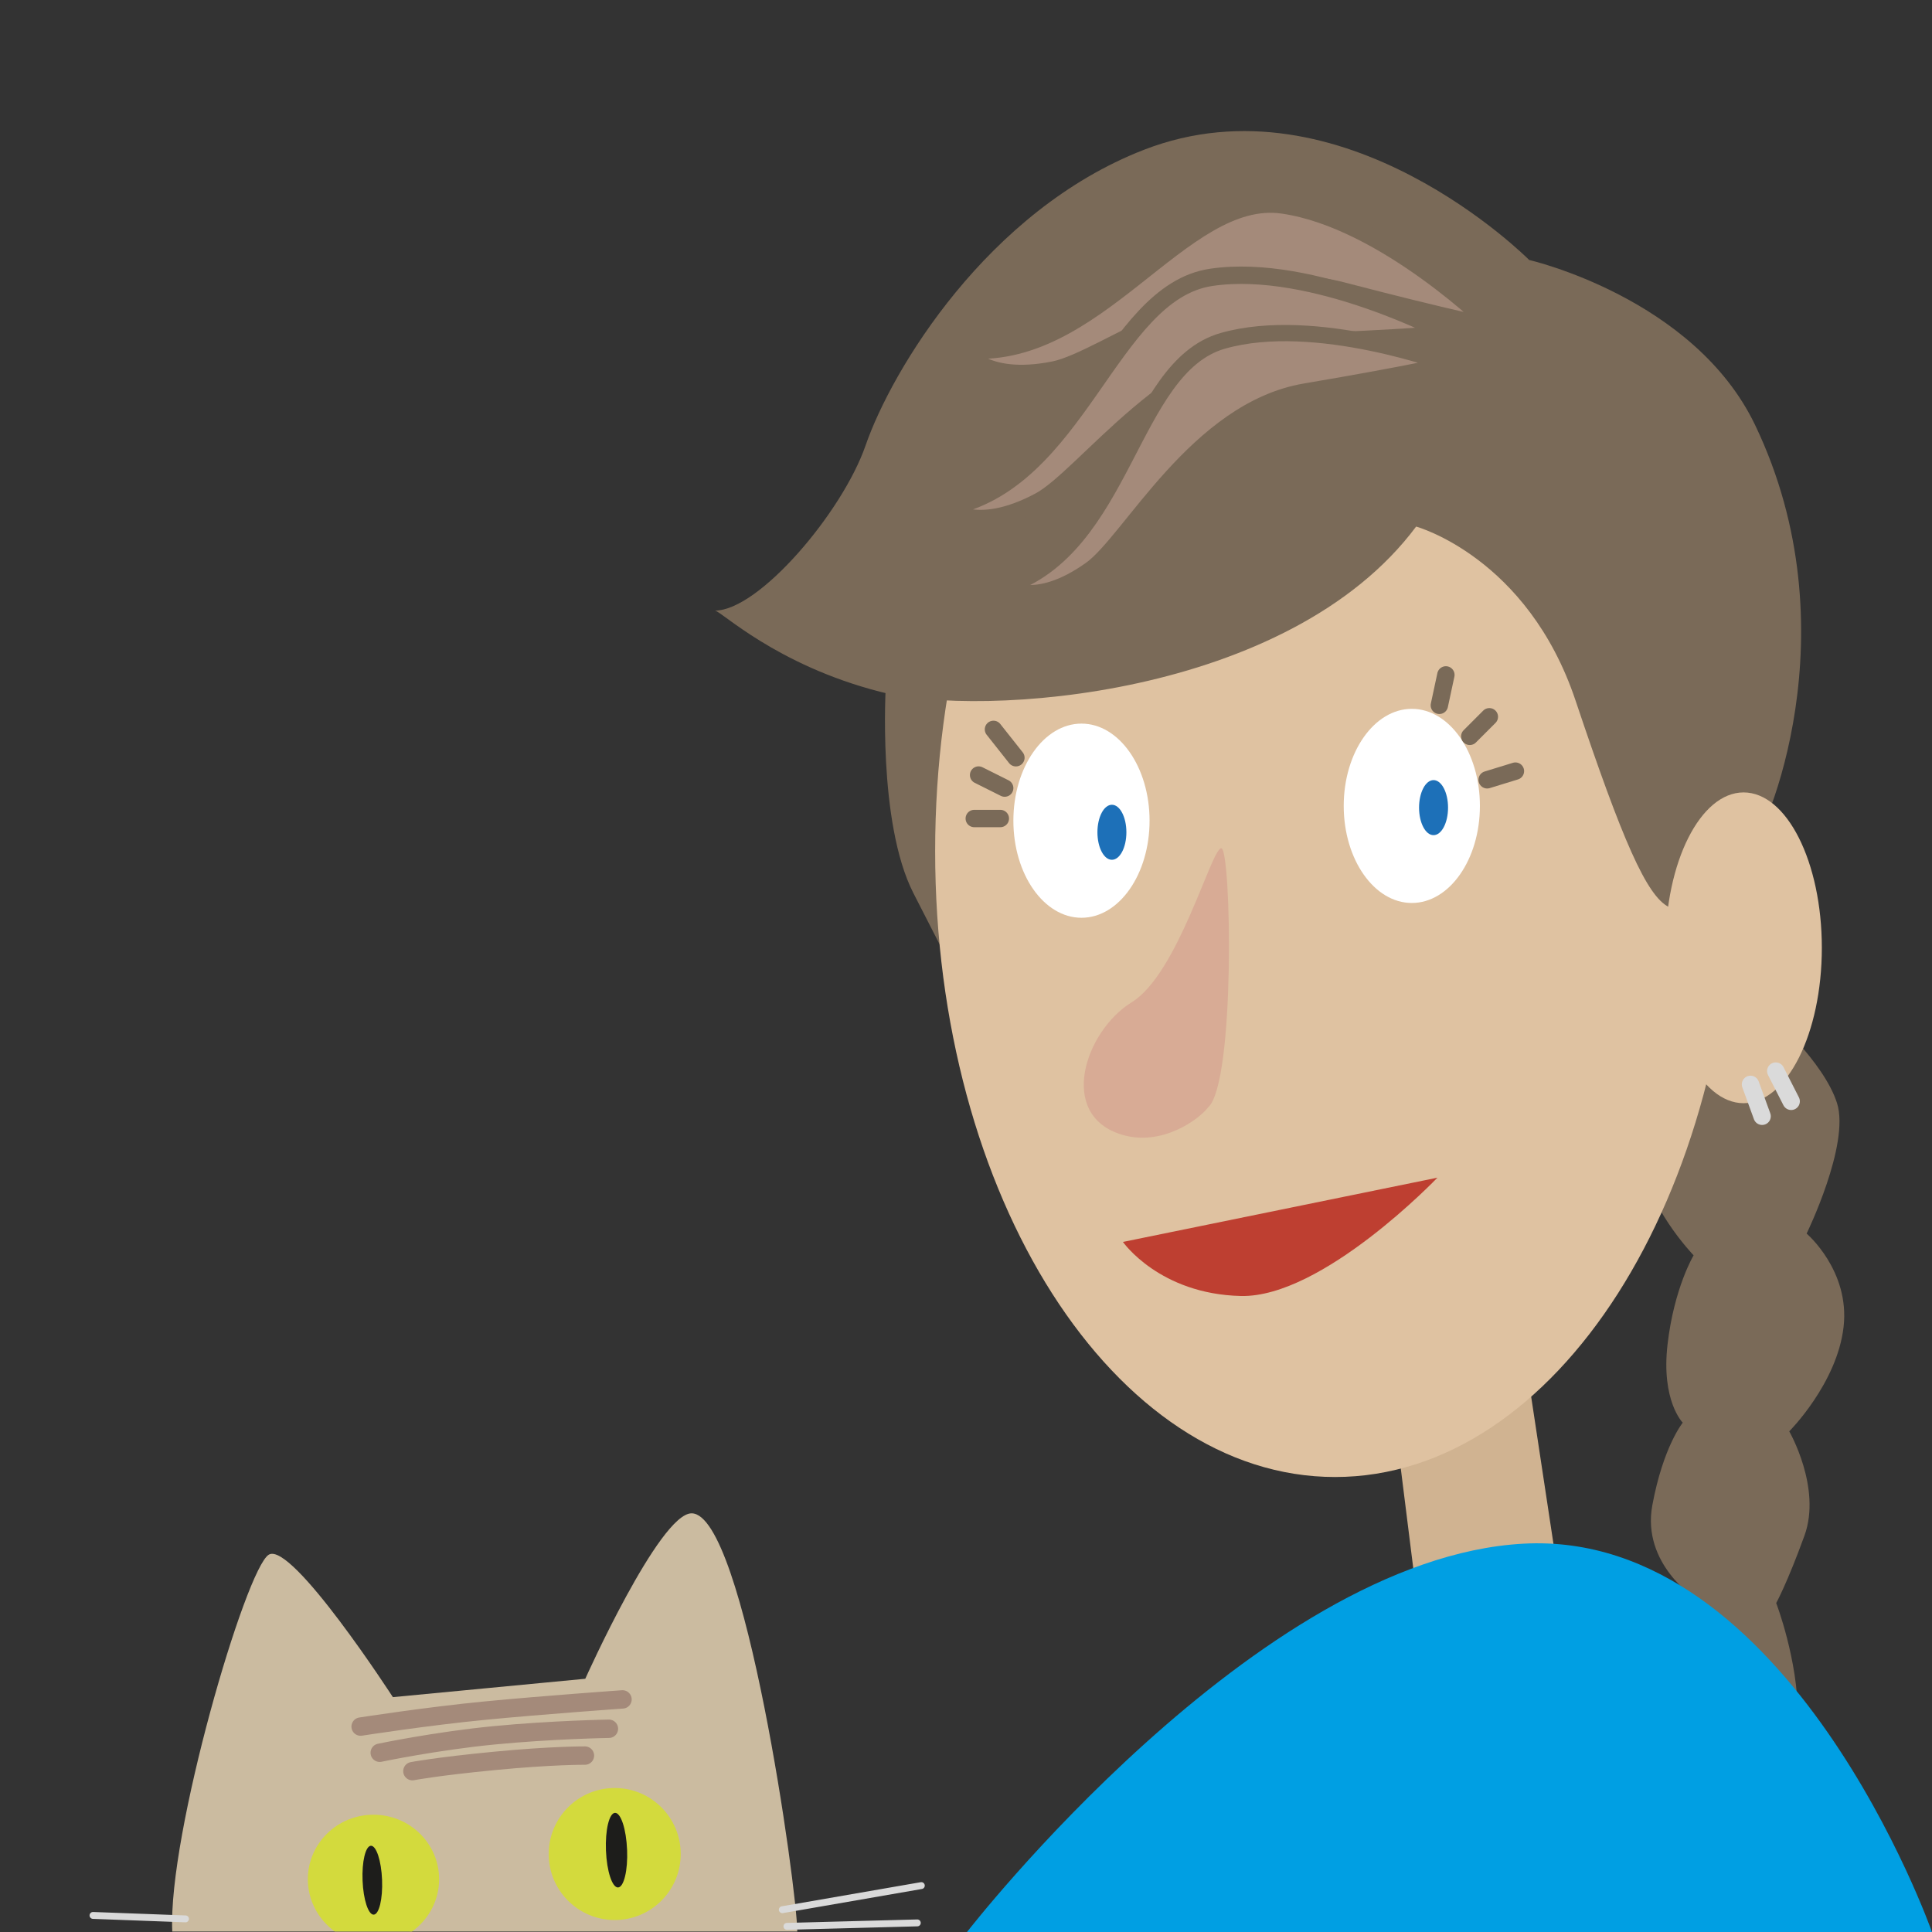 <?xml version="1.0" encoding="UTF-8" standalone="no"?>
<!-- Created with Inkscape (http://www.inkscape.org/) -->

<svg
   xmlns:dc="http://purl.org/dc/elements/1.1/"
   xmlns:cc="http://creativecommons.org/ns#"
   xmlns:rdf="http://www.w3.org/1999/02/22-rdf-syntax-ns#"
   xmlns:svg="http://www.w3.org/2000/svg"
   xmlns="http://www.w3.org/2000/svg"
   xmlns:sodipodi="http://sodipodi.sourceforge.net/DTD/sodipodi-0.dtd"
   xmlns:inkscape="http://www.inkscape.org/namespaces/inkscape"
   width="300"
   height="300"
   viewBox="0 0 79.375 79.375"
   version="1.1"
   id="svg3165"
   inkscape:version="0.92.5 (2060ec1f9f, 2020-04-08)"
   sodipodi:docname="avatar.svg">
  <rect x="0" y="0" width="79.375" height="79.375" fill="#333333" stroke="none"/>
  <defs
     id="defs3159" />
  <sodipodi:namedview
     id="base"
     pagecolor="#ffffff"
     bordercolor="#666666"
     borderopacity="1.0"
     inkscape:pageopacity="0.0"
     inkscape:pageshadow="2"
     inkscape:zoom="1.4142136"
     inkscape:cx="71.723802"
     inkscape:cy="127.59609"
     inkscape:document-units="mm"
     inkscape:current-layer="layer1"
     showgrid="false"
     inkscape:window-width="1920"
     inkscape:window-height="1016"
     inkscape:window-x="0"
     inkscape:window-y="27"
     inkscape:window-maximized="1"
     units="px" />
  <g
     inkscape:label="Layer 1"
     inkscape:groupmode="layer"
     id="layer1"
     transform="translate(-28.896,-125.157)">
    <path
       inkscape:connector-curvature="0"
       id="path366"
       style="fill:#d0b391;fill-opacity:1;fill-rule:nonzero;stroke:none;stroke-width:0.378"
       d="m 86.334,184.589 0.715,5.715 5.714,-1.428 -1.19,-7.858 z" />
    <path
       inkscape:connector-curvature="0"
       id="path370"
       style="fill:#7a6a58;fill-opacity:1;fill-rule:nonzero;stroke:none;stroke-width:0.378"
       d="m 65.292,153.28 c 0,0 -0.357,5.655 1.131,8.572 1.488,2.916 2.381,4.643 2.381,4.643 l 1.667,-14.585 z" />
    <path
       inkscape:connector-curvature="0"
       id="path374"
       style="fill:#7a6a58;fill-opacity:1;fill-rule:nonzero;stroke:none;stroke-width:0.378"
       d="m 97.763,158.16 c 0,0 2.947,0.089 3.75,2.5 0.804,2.411 0.089,6.161 0.089,6.161 0,0 2.232,1.964 2.768,3.66 0.536,1.697 -1.25,5.357 -1.25,5.357 0,0 1.786,1.518 1.518,3.839 -0.268,2.322 -2.232,4.286 -2.232,4.286 0,0 1.339,2.321 0.625,4.286 -0.714,1.965 -1.161,2.768 -1.161,2.768 0,0 0.893,2.321 0.893,4.643 0,2.322 -4.286,6.34 -3.839,7.679 0.447,1.339 -0.362,0.607 -0.362,0.607 0,0 -1.691,-0.517 -1.245,-2.571 0.447,-2.053 -1.696,-4.018 -0.714,-6.518 0.982,-2.5 1.964,-4.018 1.964,-4.018 0,0 -2.232,-1.428 -1.786,-3.839 0.446,-2.411 1.25,-3.393 1.25,-3.393 0,0 -0.893,-0.893 -0.625,-3.215 0.268,-2.321 1.071,-3.66 1.071,-3.66 0,0 -2.054,-2.143 -2.054,-4.018 0,-1.875 0.714,-4.822 0.714,-4.822 0,0 -1.875,-0.268 -1.607,-3.036 0.268,-2.768 0.357,-5.536 2.232,-6.696" />
    <path
       inkscape:connector-curvature="0"
       id="path378"
       style="fill:#dfc2a1;fill-opacity:1;fill-rule:nonzero;stroke:none;stroke-width:0.378"
       d="m 100.174,160.124 c 0,14.202 -7.356,25.715 -16.429,25.715 -9.073,0 -16.429,-11.513 -16.429,-25.715 0,-14.202 7.356,-25.715 16.429,-25.715 9.074,0 16.429,11.513 16.429,25.715" />
    <path
       inkscape:connector-curvature="0"
       id="path382"
       style="fill:#7a6a58;fill-opacity:1;fill-rule:nonzero;stroke:none;stroke-width:0.378"
       d="m 91.721,135.838 c 0,0 -7.642,-7.71 -15.834,-4.524 -6.429,2.5 -10.357,9.048 -11.429,12.143 -0.947,2.737 -4.378,6.786 -6.191,6.786 0.238,0 2.495,2.231 6.786,3.334 4.167,1.071 16.786,0.237 22.024,-6.786 0,0 4.573,1.25 6.548,7.143 3.87,11.547 3.959,9.048 7.173,6.101 0.633,-0.58 4.255,-8.958 0.208,-17.411 -2.507,-5.235 -9.286,-6.786 -9.286,-6.786" />
    <path
       inkscape:connector-curvature="0"
       id="path386"
       style="fill:#d8ab95;fill-opacity:1;fill-rule:nonzero;stroke:none;stroke-width:0.378"
       d="m 79.069,160.006 c -0.413,0.029 -1.766,5.152 -3.68,6.33 -1.914,1.178 -3.074,4.639 -0.393,5.441 1.664,0.499 3.191,-0.667 3.527,-1.116 1.14,-0.984 0.96,-10.685 0.547,-10.654" />
    <path
       inkscape:connector-curvature="0"
       id="path390"
       style="fill:#ffffff;fill-opacity:1;fill-rule:nonzero;stroke:none;stroke-width:0.378"
       d="m 89.697,158.267 c 0,2.202 -1.253,3.988 -2.797,3.988 -1.545,0 -2.798,-1.786 -2.798,-3.988 0,-2.202 1.253,-3.988 2.798,-3.988 1.544,0 2.797,1.786 2.797,3.988" />
    <path
       inkscape:connector-curvature="0"
       id="path394"
       style="fill:#ffffff;fill-opacity:1;fill-rule:nonzero;stroke:none;stroke-width:0.378"
       d="m 76.125,158.874 c 0,2.203 -1.253,3.989 -2.797,3.989 -1.545,0 -2.798,-1.786 -2.798,-3.989 0,-2.202 1.253,-3.988 2.798,-3.988 1.544,0 2.797,1.786 2.797,3.988" />
    <path
       inkscape:connector-curvature="0"
       id="path398"
       style="fill:#1d70b8;fill-opacity:1;fill-rule:nonzero;stroke:none;stroke-width:0.378"
       d="m 75.173,159.351 c 0,0.623 -0.266,1.13 -0.595,1.13 -0.329,0 -0.595,-0.507 -0.595,-1.13 0,-0.625 0.267,-1.131 0.595,-1.131 0.329,0 0.595,0.506 0.595,1.131" />
    <path
       inkscape:connector-curvature="0"
       id="path402"
       style="fill:#1d70b8;fill-opacity:1;fill-rule:nonzero;stroke:none;stroke-width:0.378"
       d="m 88.388,158.338 c 0,0.625 -0.267,1.131 -0.596,1.131 -0.329,0 -0.595,-0.506 -0.595,-1.131 0,-0.624 0.266,-1.131 0.595,-1.131 0.329,0 0.596,0.506 0.596,1.131" />
    <path
       inkscape:connector-curvature="0"
       id="path406"
       style="fill:#be3f31;fill-opacity:1;fill-rule:nonzero;stroke:none;stroke-width:0.378"
       d="m 75.031,176.181 c 0,0 1.495,2.144 4.847,2.221 3.352,0.076 8.074,-4.861 8.074,-4.861 z" />
    <path
       inkscape:connector-curvature="0"
       id="path410"
       style="fill:none;stroke:#7a6a58;stroke-width:0.714;stroke-linecap:round;stroke-linejoin:miter;stroke-miterlimit:10;stroke-dasharray:none;stroke-opacity:1"
       d="m 89.995,157.195 1.161,-0.357" />
    <path
       inkscape:connector-curvature="0"
       id="path414"
       style="fill:none;stroke:#7a6a58;stroke-width:0.714;stroke-linecap:round;stroke-linejoin:miter;stroke-miterlimit:10;stroke-dasharray:none;stroke-opacity:1"
       d="m 89.281,155.409 0.804,-0.804" />
    <path
       inkscape:connector-curvature="0"
       id="path418"
       style="fill:none;stroke:#7a6a58;stroke-width:0.714;stroke-linecap:round;stroke-linejoin:miter;stroke-miterlimit:10;stroke-dasharray:none;stroke-opacity:1"
       d="m 88.031,154.135 0.268,-1.25" />
    <path
       inkscape:connector-curvature="0"
       id="path422"
       style="fill:none;stroke:#7a6a58;stroke-width:0.714;stroke-linecap:round;stroke-linejoin:miter;stroke-miterlimit:10;stroke-dasharray:none;stroke-opacity:1"
       d="m 69.994,158.785 h -1.071" />
    <path
       inkscape:connector-curvature="0"
       id="path426"
       style="fill:none;stroke:#7a6a58;stroke-width:0.714;stroke-linecap:round;stroke-linejoin:miter;stroke-miterlimit:10;stroke-dasharray:none;stroke-opacity:1"
       d="M 70.173,157.535 69.101,156.999" />
    <path
       inkscape:connector-curvature="0"
       id="path430"
       style="fill:none;stroke:#7a6a58;stroke-width:0.714;stroke-linecap:round;stroke-linejoin:miter;stroke-miterlimit:10;stroke-dasharray:none;stroke-opacity:1"
       d="m 70.634,156.288 -0.922,-1.165" />
    <path
       inkscape:connector-curvature="0"
       id="path434"
       style="fill:#dfc2a1;fill-opacity:1;fill-rule:nonzero;stroke:none;stroke-width:0.378"
       d="m 103.745,164.097 c 0,3.526 -1.439,6.384 -3.215,6.384 -1.775,0 -3.214,-2.858 -3.214,-6.384 0,-3.525 1.439,-6.384 3.214,-6.384 1.775,0 3.215,2.859 3.215,6.384" />
    <path
       inkscape:connector-curvature="0"
       id="path438"
       style="fill:#009fe3;fill-opacity:1;fill-rule:nonzero;stroke:none;stroke-width:0.378"
       d="m 68.625,204.532 c 0,0 11.905,-15.359 22.858,-15.954 10.953,-0.595 16.786,15.953 16.786,15.953 z" />
    <path
       inkscape:connector-curvature="0"
       id="path442"
       style="fill:none;stroke:#dadada;stroke-width:0.714;stroke-linecap:round;stroke-linejoin:miter;stroke-miterlimit:10;stroke-dasharray:none;stroke-opacity:1"
       d="m 100.814,169.708 0.477,1.31" />
    <path
       inkscape:connector-curvature="0"
       id="path446"
       style="fill:none;stroke:#dadada;stroke-width:0.714;stroke-linecap:round;stroke-linejoin:miter;stroke-miterlimit:10;stroke-dasharray:none;stroke-opacity:1"
       d="m 101.852,169.162 0.633,1.242" />
    <path
       inkscape:connector-curvature="0"
       id="path450"
       style="fill:#a48a7a;fill-opacity:1;fill-rule:nonzero;stroke:none;stroke-width:0.378"
       d="m 90.259,138.603 c 0,0 -4.454,-4.415 -8.653,-5.024 -4.199,-0.609 -7.657,6.556 -13.156,5.929 0,0 0.778,1.445 3.755,0.848 2.088,-0.42 7.126,-4.479 11.794,-3.262 4.669,1.217 6.26,1.508 6.26,1.508" />
    <path
       inkscape:connector-curvature="0"
       id="path454"
       style="fill:none;stroke:#7a6a58;stroke-width:0.714;stroke-linecap:round;stroke-linejoin:miter;stroke-miterlimit:10;stroke-dasharray:none;stroke-opacity:1"
       d="m 90.259,138.603 c 0,0 -4.454,-4.415 -8.653,-5.024 -4.199,-0.609 -7.657,6.556 -13.156,5.929 0,0 0.778,1.445 3.755,0.848 2.088,-0.42 7.126,-4.479 11.794,-3.262 4.669,1.217 6.26,1.508 6.26,1.508 z" />
    <path
       inkscape:connector-curvature="0"
       id="path458"
       style="fill:#a48a7a;fill-opacity:1;fill-rule:nonzero;stroke:none;stroke-width:0.378"
       d="m 88.388,138.873 c 0,0 -5.536,-2.946 -9.732,-2.321 -4.197,0.625 -5.447,8.482 -10.893,9.464 0,0 1.161,1.161 3.839,-0.268 1.879,-1.001 5.536,-6.34 10.358,-6.518 4.821,-0.178 6.429,-0.357 6.429,-0.357" />
    <path
       inkscape:connector-curvature="0"
       id="path462"
       style="fill:none;stroke:#7a6a58;stroke-width:0.714;stroke-linecap:round;stroke-linejoin:miter;stroke-miterlimit:10;stroke-dasharray:none;stroke-opacity:1"
       d="m 88.388,138.873 c 0,0 -5.536,-2.946 -9.732,-2.321 -4.197,0.625 -5.447,8.482 -10.893,9.464 0,0 1.161,1.161 3.839,-0.268 1.879,-1.001 5.536,-6.34 10.358,-6.518 4.821,-0.178 6.429,-0.357 6.429,-0.357 z" />
    <path
       inkscape:connector-curvature="0"
       id="path466"
       style="fill:#a48a7a;fill-opacity:1;fill-rule:nonzero;stroke:none;stroke-width:0.378"
       d="m 88.437,140.127 c 0,0 -5.492,-2.057 -9.306,-0.966 -3.814,1.091 -4.015,8.529 -8.945,10.102 0,0 1.217,0.935 3.527,-0.716 1.62,-1.159 4.359,-6.552 8.808,-7.305 4.448,-0.753 5.917,-1.115 5.917,-1.115" />
    <path
       inkscape:connector-curvature="0"
       id="path470"
       style="fill:none;stroke:#7a6a58;stroke-width:0.668;stroke-linecap:round;stroke-linejoin:miter;stroke-miterlimit:10;stroke-dasharray:none;stroke-opacity:1"
       d="m 88.437,140.127 c 0,0 -5.492,-2.057 -9.306,-0.966 -3.814,1.091 -4.015,8.529 -8.945,10.102 0,0 1.217,0.935 3.527,-0.716 1.62,-1.159 4.359,-6.552 8.808,-7.305 4.448,-0.753 5.917,-1.115 5.917,-1.115 z" />
    <path
       inkscape:connector-curvature="0"
       id="path474"
       style="fill:#cbbba0;fill-opacity:1;fill-rule:nonzero;stroke:none;stroke-width:0.378"
       d="m 35.974,204.512 c -0.189,-3.965 3.021,-14.915 3.965,-15.482 0.944,-0.566 5.098,5.853 5.098,5.853 l 7.905,-0.755 c 0,0 3.046,-6.797 4.367,-6.797 2.178,0 4.342,15.482 4.342,17.181 z" />
    <path
       inkscape:connector-curvature="0"
       id="path478"
       style="fill:#d3da3d;fill-opacity:1;fill-rule:nonzero;stroke:none;stroke-width:0.378"
       d="m 46.937,202.365 c 0,0.88 -0.442,1.665 -1.114,2.147 -1.2,0 -1.828,-4.9e-4 -3.173,-4.9e-4 -0.667,-0.483 -1.107,-1.27 -1.107,-2.147 0,-1.464 1.207,-2.651 2.697,-2.651 1.49,0 2.697,1.187 2.697,2.651"
       sodipodi:nodetypes="cccssc" />
    <path
       inkscape:connector-curvature="0"
       id="path482"
       style="fill:#d3da3d;fill-opacity:1;fill-rule:nonzero;stroke:none;stroke-width:0.378"
       d="m 56.863,201.328 c 0,1.498 -1.214,2.712 -2.712,2.712 -1.498,0 -2.712,-1.214 -2.712,-2.712 0,-1.498 1.214,-2.712 2.712,-2.712 1.498,0 2.712,1.214 2.712,2.712" />
    <path
       inkscape:connector-curvature="0"
       id="path486"
       style="fill:#1d1d1b;fill-opacity:1;fill-rule:nonzero;stroke:none;stroke-width:0.378"
       d="m 44.593,202.388 c 0.032,0.781 -0.122,1.422 -0.343,1.431 -0.222,0.008 -0.427,-0.617 -0.458,-1.399 -0.032,-0.781 0.122,-1.422 0.343,-1.431 0.222,-0.008 0.427,0.617 0.458,1.399" />
    <path
       inkscape:connector-curvature="0"
       id="path490"
       style="fill:#1d1d1b;fill-opacity:1;fill-rule:nonzero;stroke:none;stroke-width:0.378"
       d="m 54.66,201.152 c 0.035,0.847 -0.132,1.541 -0.372,1.55 -0.24,0.009 -0.463,-0.668 -0.497,-1.515 -0.034,-0.847 0.133,-1.541 0.372,-1.55 0.24,-0.009 0.462,0.669 0.496,1.515" />
    <path
       inkscape:connector-curvature="0"
       id="path494"
       style="fill:none;stroke:#a48a7a;stroke-width:0.755;stroke-linecap:round;stroke-linejoin:miter;stroke-miterlimit:10;stroke-dasharray:none;stroke-opacity:1"
       d="m 43.712,196.093 c 0,0 2.751,-0.429 5.129,-0.658 2.379,-0.23 5.63,-0.459 5.63,-0.459" />
    <path
       inkscape:connector-curvature="0"
       id="path498"
       style="fill:none;stroke:#a48a7a;stroke-width:0.755;stroke-linecap:round;stroke-linejoin:miter;stroke-miterlimit:10;stroke-dasharray:none;stroke-opacity:1"
       d="m 44.497,197.168 c 0,0 2.324,-0.487 4.702,-0.717 2.379,-0.23 4.714,-0.269 4.714,-0.269" />
    <path
       inkscape:connector-curvature="0"
       id="path502"
       style="fill:none;stroke:#a48a7a;stroke-width:0.755;stroke-linecap:round;stroke-linejoin:miter;stroke-miterlimit:10;stroke-dasharray:none;stroke-opacity:1"
       d="m 45.839,197.924 c 0,0 0.986,-0.192 3.365,-0.421 2.378,-0.23 3.724,-0.219 3.724,-0.219" />
    <path
       inkscape:connector-curvature="0"
       id="path506"
       style="fill:none;stroke:#dadada;stroke-width:0.283;stroke-linecap:round;stroke-linejoin:miter;stroke-miterlimit:10;stroke-dasharray:none;stroke-opacity:1"
       d="m 36.517,203.993 -3.8,-0.142" />
    <path
       inkscape:connector-curvature="0"
       id="path510"
       style="fill:none;stroke:#dadada;stroke-width:0.283;stroke-linecap:round;stroke-linejoin:miter;stroke-miterlimit:10;stroke-dasharray:none;stroke-opacity:1"
       d="m 61.037,203.616 5.711,-0.991" />
    <path
       inkscape:connector-curvature="0"
       id="path514"
       style="fill:none;stroke:#dadada;stroke-width:0.283;stroke-linecap:round;stroke-linejoin:miter;stroke-miterlimit:10;stroke-dasharray:none;stroke-opacity:1"
       d="m 61.226,204.3 5.357,-0.142" />
  </g>
</svg>
